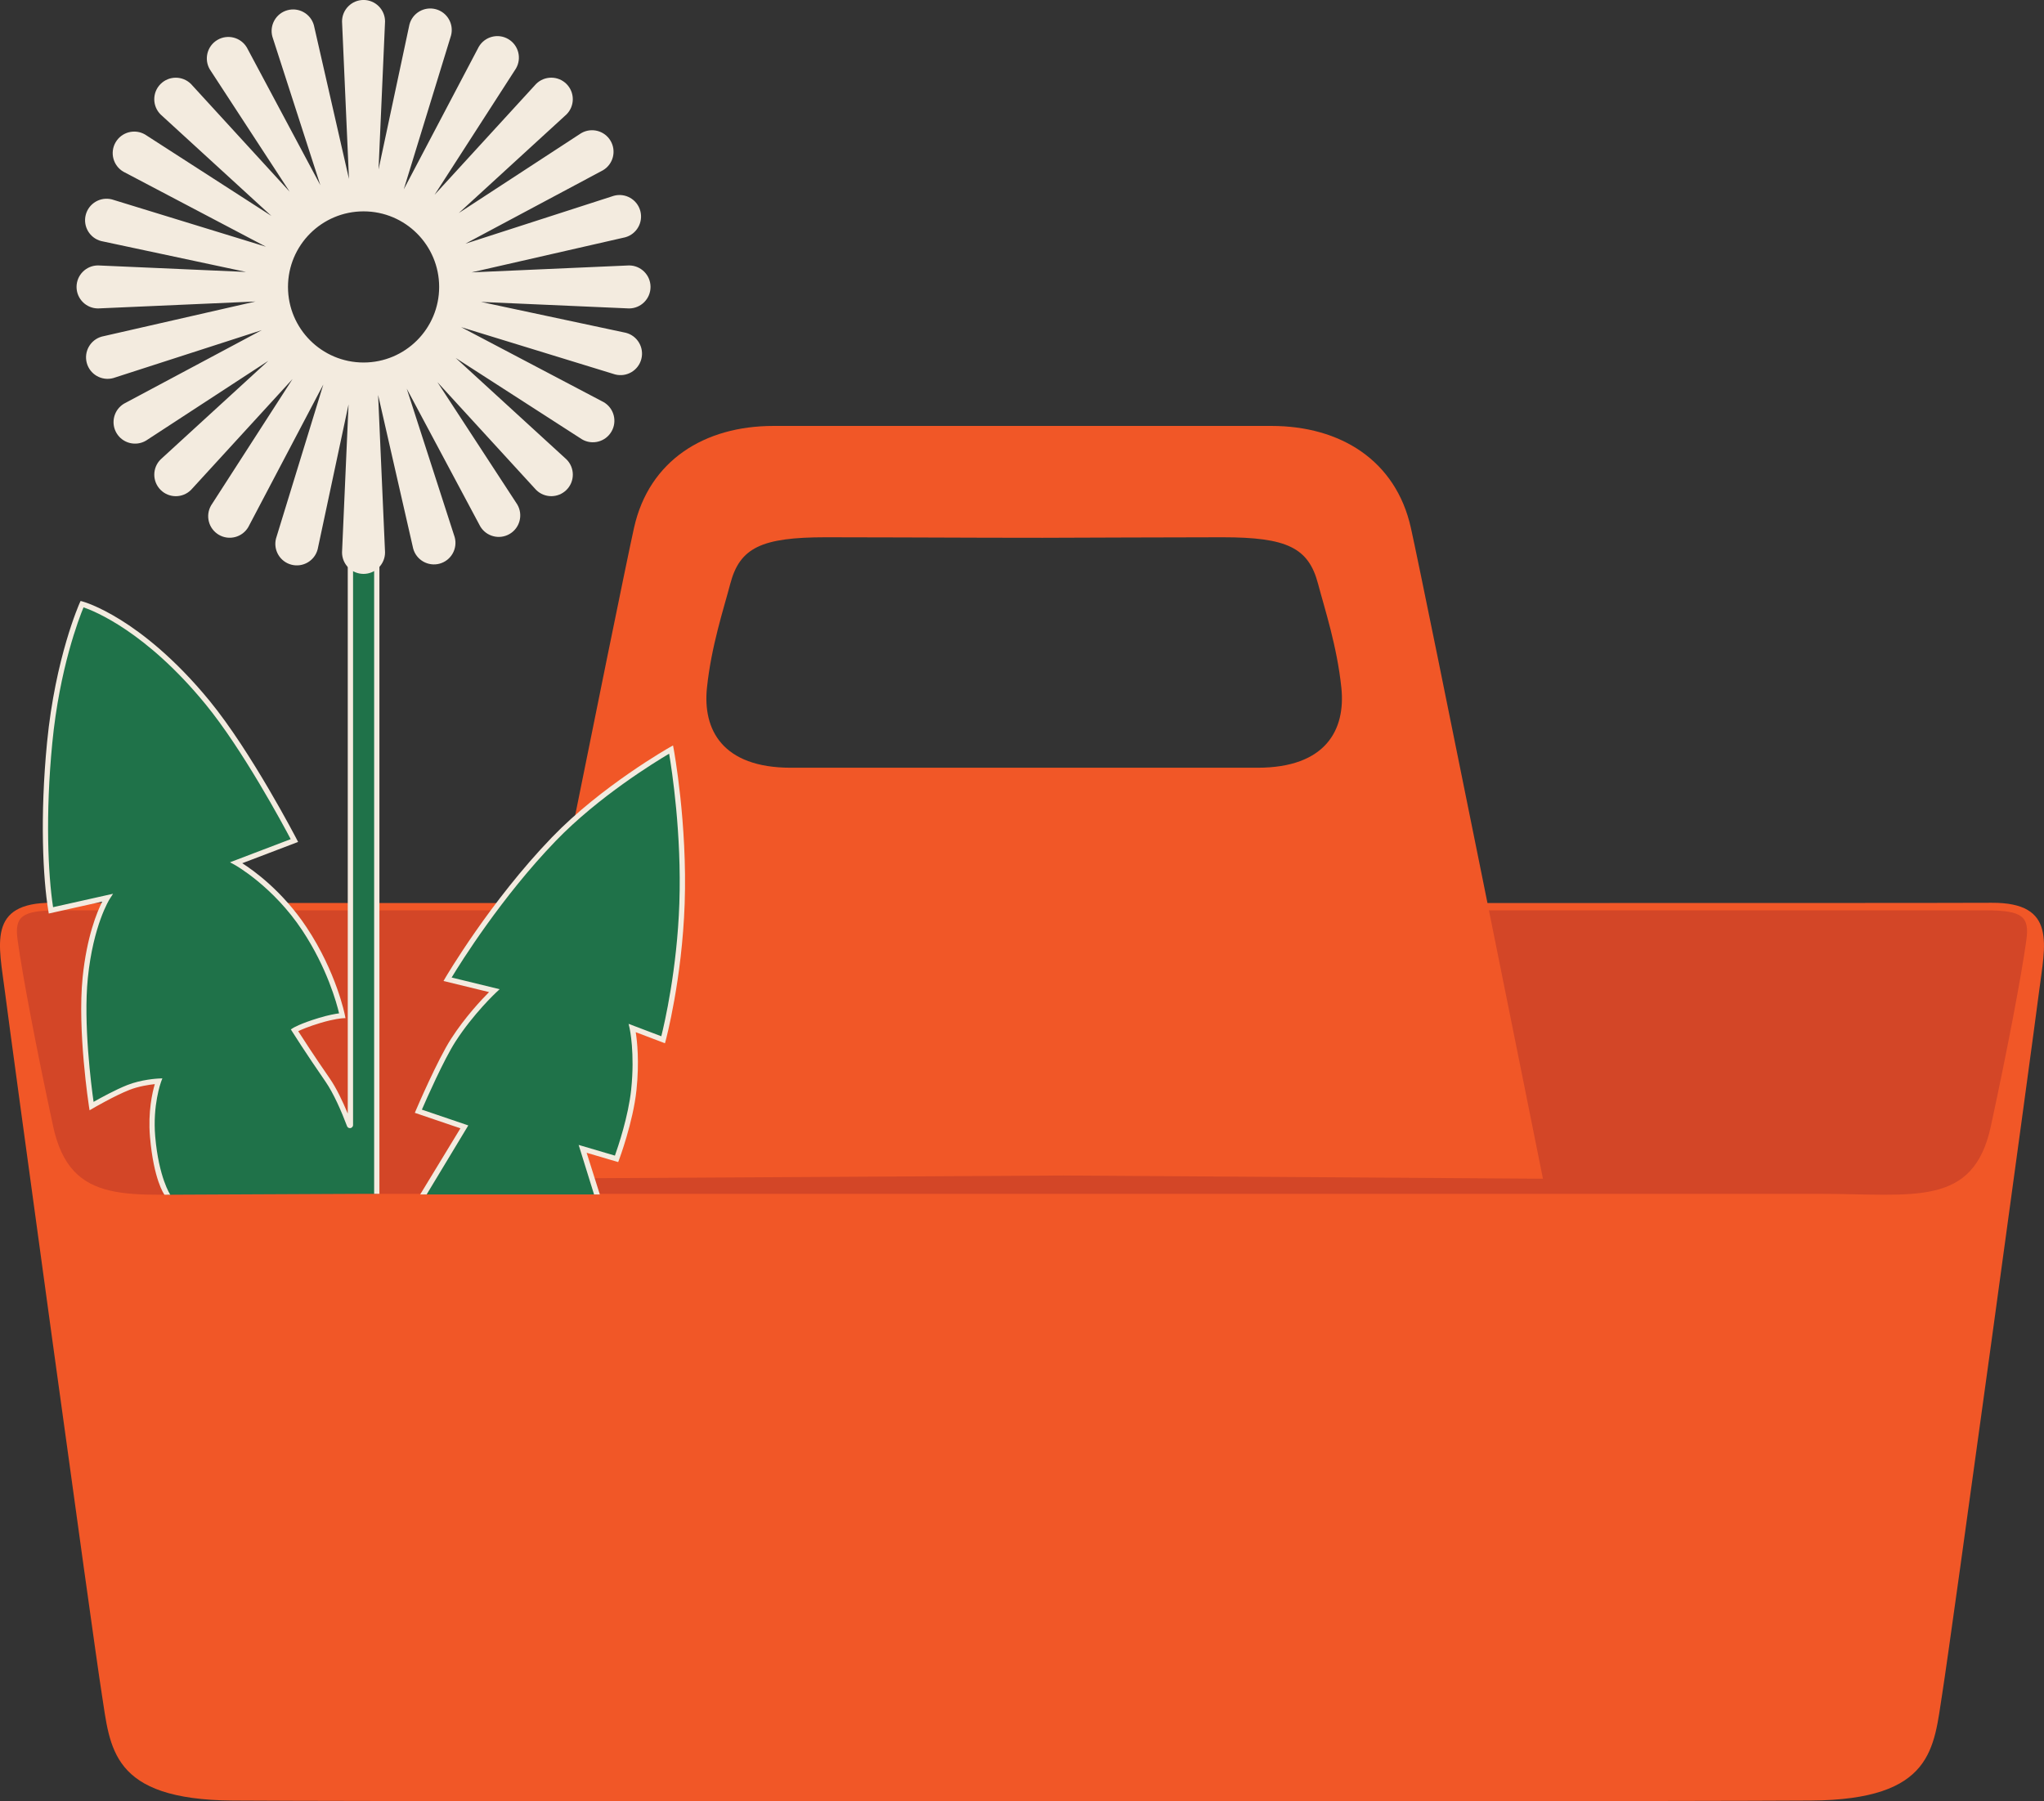 <?xml version="1.0" encoding="UTF-8"?>
<svg id="Layer_1" data-name="Layer 1" xmlns="http://www.w3.org/2000/svg" viewBox="0 0 775.61 683.59">
  <rect x="0" y="0" width="775.61" height="683.59" fill="#333333" stroke="none"/>
  <g>
    <polygon points="753.61 461.16 18.69 461.16 3.14 354.71 9.68 344.48 763.91 344.48 772.45 351.15 753.61 461.16" fill="#d34627" stroke-width="0"/>
    <path d="m535.37,200.32c-5.69-25.6-26.73-38.68-52.9-38.68h-188.99c-26.16,0-47.21,13.08-52.9,38.68s-50.11,247-50.11,247l212.97-1.22,182.04,1.22s-44.42-221.4-50.11-247Zm-58.18,91.03h-177.12c-26.01,0-33.46-14.51-31.81-30.34,1.65-15.83,6.33-29.88,8.85-39.47,3.61-13.72,11.84-17.65,36.28-17.65,11.95,0,44.74.11,60.69.17,3.41.01,14.02.02,21.54.03,8.54-.03,53.74-.2,68.24-.2,24.44,0,32.67,3.92,36.28,17.65,2.53,9.6,7.2,23.64,8.85,39.47,1.65,15.83-5.8,30.34-31.81,30.34Z" fill="#f15727" stroke-width="0"/>
    <path d="m755.71,342.6c-24.84.16-355.87.06-367.74.06h0s-.07,0-.17,0c-.1,0-.17,0-.17,0h0c-11.87,0-342.9.11-367.74-.06-24.97-.16-20.25,16-18,33.89,2.13,16.96,33.41,245.39,36.69,266.09,3.29,20.7,3.18,40.39,49.83,40.72,42.13.3,257.95.29,299.39.29,41.44,0,257.26,0,299.39-.29,46.65-.33,46.55-20.02,49.83-40.72,3.29-20.7,34.56-249.13,36.69-266.09,2.25-17.88,6.97-34.05-18-33.89Zm13.2,14.2c-1.87,13.52-7.12,41.2-13.47,70.62-6.67,30.89-29.29,25.64-64.68,25.64H84.84c-35.39,0-58.01,5.25-64.68-25.64-6.35-29.43-11.6-57.11-13.47-70.62-1.24-8.97,1.4-11.33,15.45-11.33h731.32c14.05,0,16.69,2.36,15.45,11.33Z" fill="#f15727" stroke-width="0"/>
  </g>
  <path d="m142.96,192.06h-10v235.16c-1.93-5.64-4.67-11.62-8.59-17.28-7.74-11.19-12.63-18.99-12.63-18.99,0,0,2.57-1.59,9.53-3.7,5.52-1.67,8.62-1.82,8.62-1.82,0,0-3.02-15.82-14.36-32.93-11.34-17.11-25.88-25.12-25.88-25.12l22.07-8.41s-17.04-32.94-32.93-52.34c-25.84-31.55-47.64-37.39-47.64-37.39,0,0-9.13,20.16-12.29,52.55-2.85,29.25-1.38,52.45.47,63.69l21.42-4.79s-6.32,9.77-8.41,30.38c-2.04,20.17,2.4,48.68,2.4,48.68,0,0,8.06-4.72,13.93-7.05,5.31-2.1,11.47-2.4,11.47-2.4,0,0-3.3,8.82-2.24,21.12,1.39,16.07,5.51,21.97,5.51,21.97l74.02-.35h5.51V192.06Z" fill="#1f7249" stroke-width="0"/>
  <path d="m246.85,108.89c0-4.51-3.66-8.16-8.16-8.16l-59.75,2.63,58.31-13.31c4.35-1.2,6.9-5.69,5.71-10.04-1.2-4.35-5.69-6.9-10.04-5.71l-56.36,18.2,52.25-27.89c3.88-2.3,5.16-7.3,2.87-11.18s-7.3-5.16-11.18-2.87l-46.41,30.29,40.87-37.43c3.19-3.19,3.19-8.36,0-11.55h0c-3.19-3.19-8.36-3.19-11.55,0l-38.51,42.06,30.89-47.94c2.27-3.89.96-8.89-2.94-11.17-3.89-2.27-8.89-.96-11.17,2.94l-28.47,54.11,17.95-58.44c1.13-4.36-1.49-8.82-5.85-9.95-4.36-1.13-8.82,1.49-9.95,5.85l-11.72,54.98,2.47-56.16c0-4.51-3.66-8.16-8.16-8.16s-8.16,3.66-8.16,8.16l2.63,59.75-13.31-58.31c-1.2-4.35-5.69-6.9-10.04-5.71s-6.9,5.69-5.71,10.04l18.2,56.36-27.89-52.25c-2.3-3.88-7.3-5.16-11.18-2.87s-5.16,7.3-2.87,11.18l30.29,46.41-37.43-40.87c-3.19-3.19-8.36-3.19-11.55,0h0c-3.19,3.19-3.19,8.36,0,11.55l42.06,38.51-47.94-30.89c-3.89-2.27-8.89-.96-11.17,2.94-2.27,3.89-.96,8.89,2.94,11.17l54.11,28.47-58.44-17.95c-4.36-1.13-8.82,1.49-9.95,5.85-1.13,4.36,1.49,8.82,5.85,9.95l54.98,11.72-56.16-2.47c-4.51,0-8.16,3.66-8.16,8.16s3.66,8.16,8.16,8.16l59.75-2.63-58.31,13.31c-4.35,1.2-6.9,5.69-5.71,10.04,1.2,4.35,5.69,6.9,10.04,5.71l56.36-18.2-52.25,27.89c-3.88,2.3-5.16,7.3-2.87,11.18s7.3,5.16,11.18,2.87l46.41-30.29-40.87,37.43c-3.19,3.19-3.19,8.36,0,11.55h0c3.19,3.19,8.36,3.19,11.55,0l38.51-42.06-30.89,47.94c-2.27,3.89-.96,8.89,2.94,11.17,3.89,2.27,8.89.96,11.17-2.94l28.47-54.11-17.95,58.44c-1.13,4.36,1.49,8.82,5.85,9.95,4.36,1.13,8.82-1.49,9.95-5.85l11.72-54.98-2.47,56.16c0,4.51,3.66,8.16,8.16,8.16s8.16-3.66,8.16-8.16l-2.63-59.75,13.31,58.31c1.2,4.35,5.69,6.9,10.04,5.71,4.35-1.2,6.9-5.69,5.71-10.04l-18.2-56.36,27.89,52.25c2.3,3.88,7.3,5.16,11.18,2.87s5.16-7.3,2.87-11.18l-30.29-46.41,37.43,40.87c3.19,3.19,8.36,3.19,11.55,0h0c3.19-3.19,3.19-8.36,0-11.55l-42.06-38.51,47.94,30.89c3.89,2.27,8.89.96,11.17-2.94s.96-8.89-2.94-11.17l-54.11-28.47,58.44,17.95c4.36,1.13,8.82-1.49,9.95-5.85h0c1.13-4.36-1.49-8.82-5.85-9.95l-54.98-11.72,56.16,2.47c4.51,0,8.16-3.66,8.16-8.16Zm-108.89,28.68c-15.84,0-28.68-12.84-28.68-28.68s12.84-28.68,28.68-28.68,28.68,12.84,28.68,28.68-12.84,28.68-28.68,28.68Z" fill="#f3ebdf" stroke-width="0"/>
  <path d="m131.96,191.06v231.55c-1.95-4.73-4.36-9.75-6.77-13.24-6.14-8.87-10.52-15.67-12.03-18.04,1.25-.61,3.89-1.76,8.4-3.12,5.31-1.6,8.35-1.78,8.38-1.78l1.15-.06-.22-1.13c-.03-.16-3.19-16.22-14.51-33.29-9.13-13.78-20.17-21.65-24.44-24.36l21.2-8.08-.51-.99c-.17-.33-17.27-33.26-33.05-52.52-13.44-16.4-25.77-25.77-33.76-30.74-8.71-5.42-14.17-6.92-14.4-6.98l-.82-.22-.35.77c-.09.2-9.23,20.68-12.37,52.86-2.76,28.27-1.56,51.57.48,63.95l.17,1.04,20.29-4.53c-1.94,3.84-5.87,13.24-7.45,28.82-2.03,20.07,2.37,48.65,2.41,48.93l.23,1.45,1.27-.74c.08-.05,8.07-4.71,13.8-6.98,3.56-1.41,7.58-1.99,9.68-2.21-.9,3.04-2.65,10.48-1.82,20.08,1.4,16.15,5.3,21.64,5.47,21.89h2.22c-.04-.06-4.36-6.53-5.71-22.06-1.03-11.91,2.15-20.59,2.18-20.68l.53-1.42-1.52.07c-.26.01-6.39.33-11.79,2.47-4.54,1.8-10.27,4.95-12.79,6.38-.86-6.04-3.93-29.74-2.18-46.98,2.03-20.08,8.19-29.85,8.25-29.94l1.32-2.05-22.76,5.09c-1.91-12.49-2.96-35.08-.29-62.38,2.75-28.24,10.16-47.33,11.85-51.41,4.19,1.44,23.79,9.3,46.31,36.79,14.11,17.22,29.32,45.54,32.3,51.18l-23.03,8.78,1.89,1.04c.14.08,14.47,8.11,25.53,24.8,9.42,14.22,13.07,27.68,13.97,31.49-1.4.18-4.02.63-7.69,1.74-7.01,2.12-9.66,3.74-9.77,3.81l-.85.53.53.85c.05.08,4.99,7.94,12.66,19.03,3.02,4.37,6.06,11.31,8.13,16.84.17.46.61.76,1.11.76h0c.65,0,1.18-.53,1.18-1.18v-233.87h8v259.97h2V191.06h-12Z" fill="#f3ebdf" stroke-width="0"/>
  <g>
    <path d="m160.71,453.28l15.5-25.64-17.46-5.94s8.1-18.94,13.26-26.96c6.97-10.82,15.56-18.81,15.56-18.81l-17.74-4.32s16.73-28.71,40.34-53.18c18.86-19.56,44.48-33.98,44.48-33.98,0,0,4.42,27.74,3.35,58.45-1.01,29.05-6.37,51.69-6.37,51.69l-11.71-4.45s2.08,9.19.59,23.43c-1.27,12.18-6.55,26.21-6.55,26.21l-12.87-3.8,5.38,17.3h-65.77Z" fill="#1f7249" stroke-width="0"/>
    <path d="m161.9,453.28h-2.45l15.26-25.09-17.3-5.88.42-.99c.33-.78,8.19-19.11,13.34-27.11,5.35-8.31,11.71-15.02,14.41-17.72l-17.29-4.21.67-1.16c.17-.29,17.06-29.09,40.49-53.38,18.75-19.44,44.45-34.02,44.71-34.16l1.22-.69.26,1.37c.05.28,5.21,28.2,4.16,58.67-1,28.83-7.13,51.69-7.19,51.92l-.29,1.06-11.09-4.21c.53,3.35,1.41,11.2.28,21.97-1.27,12.17-6.55,26.32-6.61,26.46l-.33.87-11.97-3.53,5,15.81h-2.19l-5.84-18.79,13.76,4.06c1.15-3.24,5.11-14.9,6.17-25.09,1.45-13.88-.55-23.01-.57-23.11l-.41-1.81,12.41,4.71c1.2-4.82,5.98-25.32,6.85-50.39.91-26.37-2.86-50.83-3.88-56.83-5.32,3.14-26.81,16.29-43.02,33.09-20.6,21.35-36.12,46.24-39.51,51.84l18.22,4.44-1.36,1.26c-.08.08-8.58,8.03-15.4,18.61-4.39,6.81-11.02,21.83-12.75,25.83l17.61,5.99-15.8,26.19Z" fill="#f3ebdf" stroke-width="0"/>
  </g>
</svg>